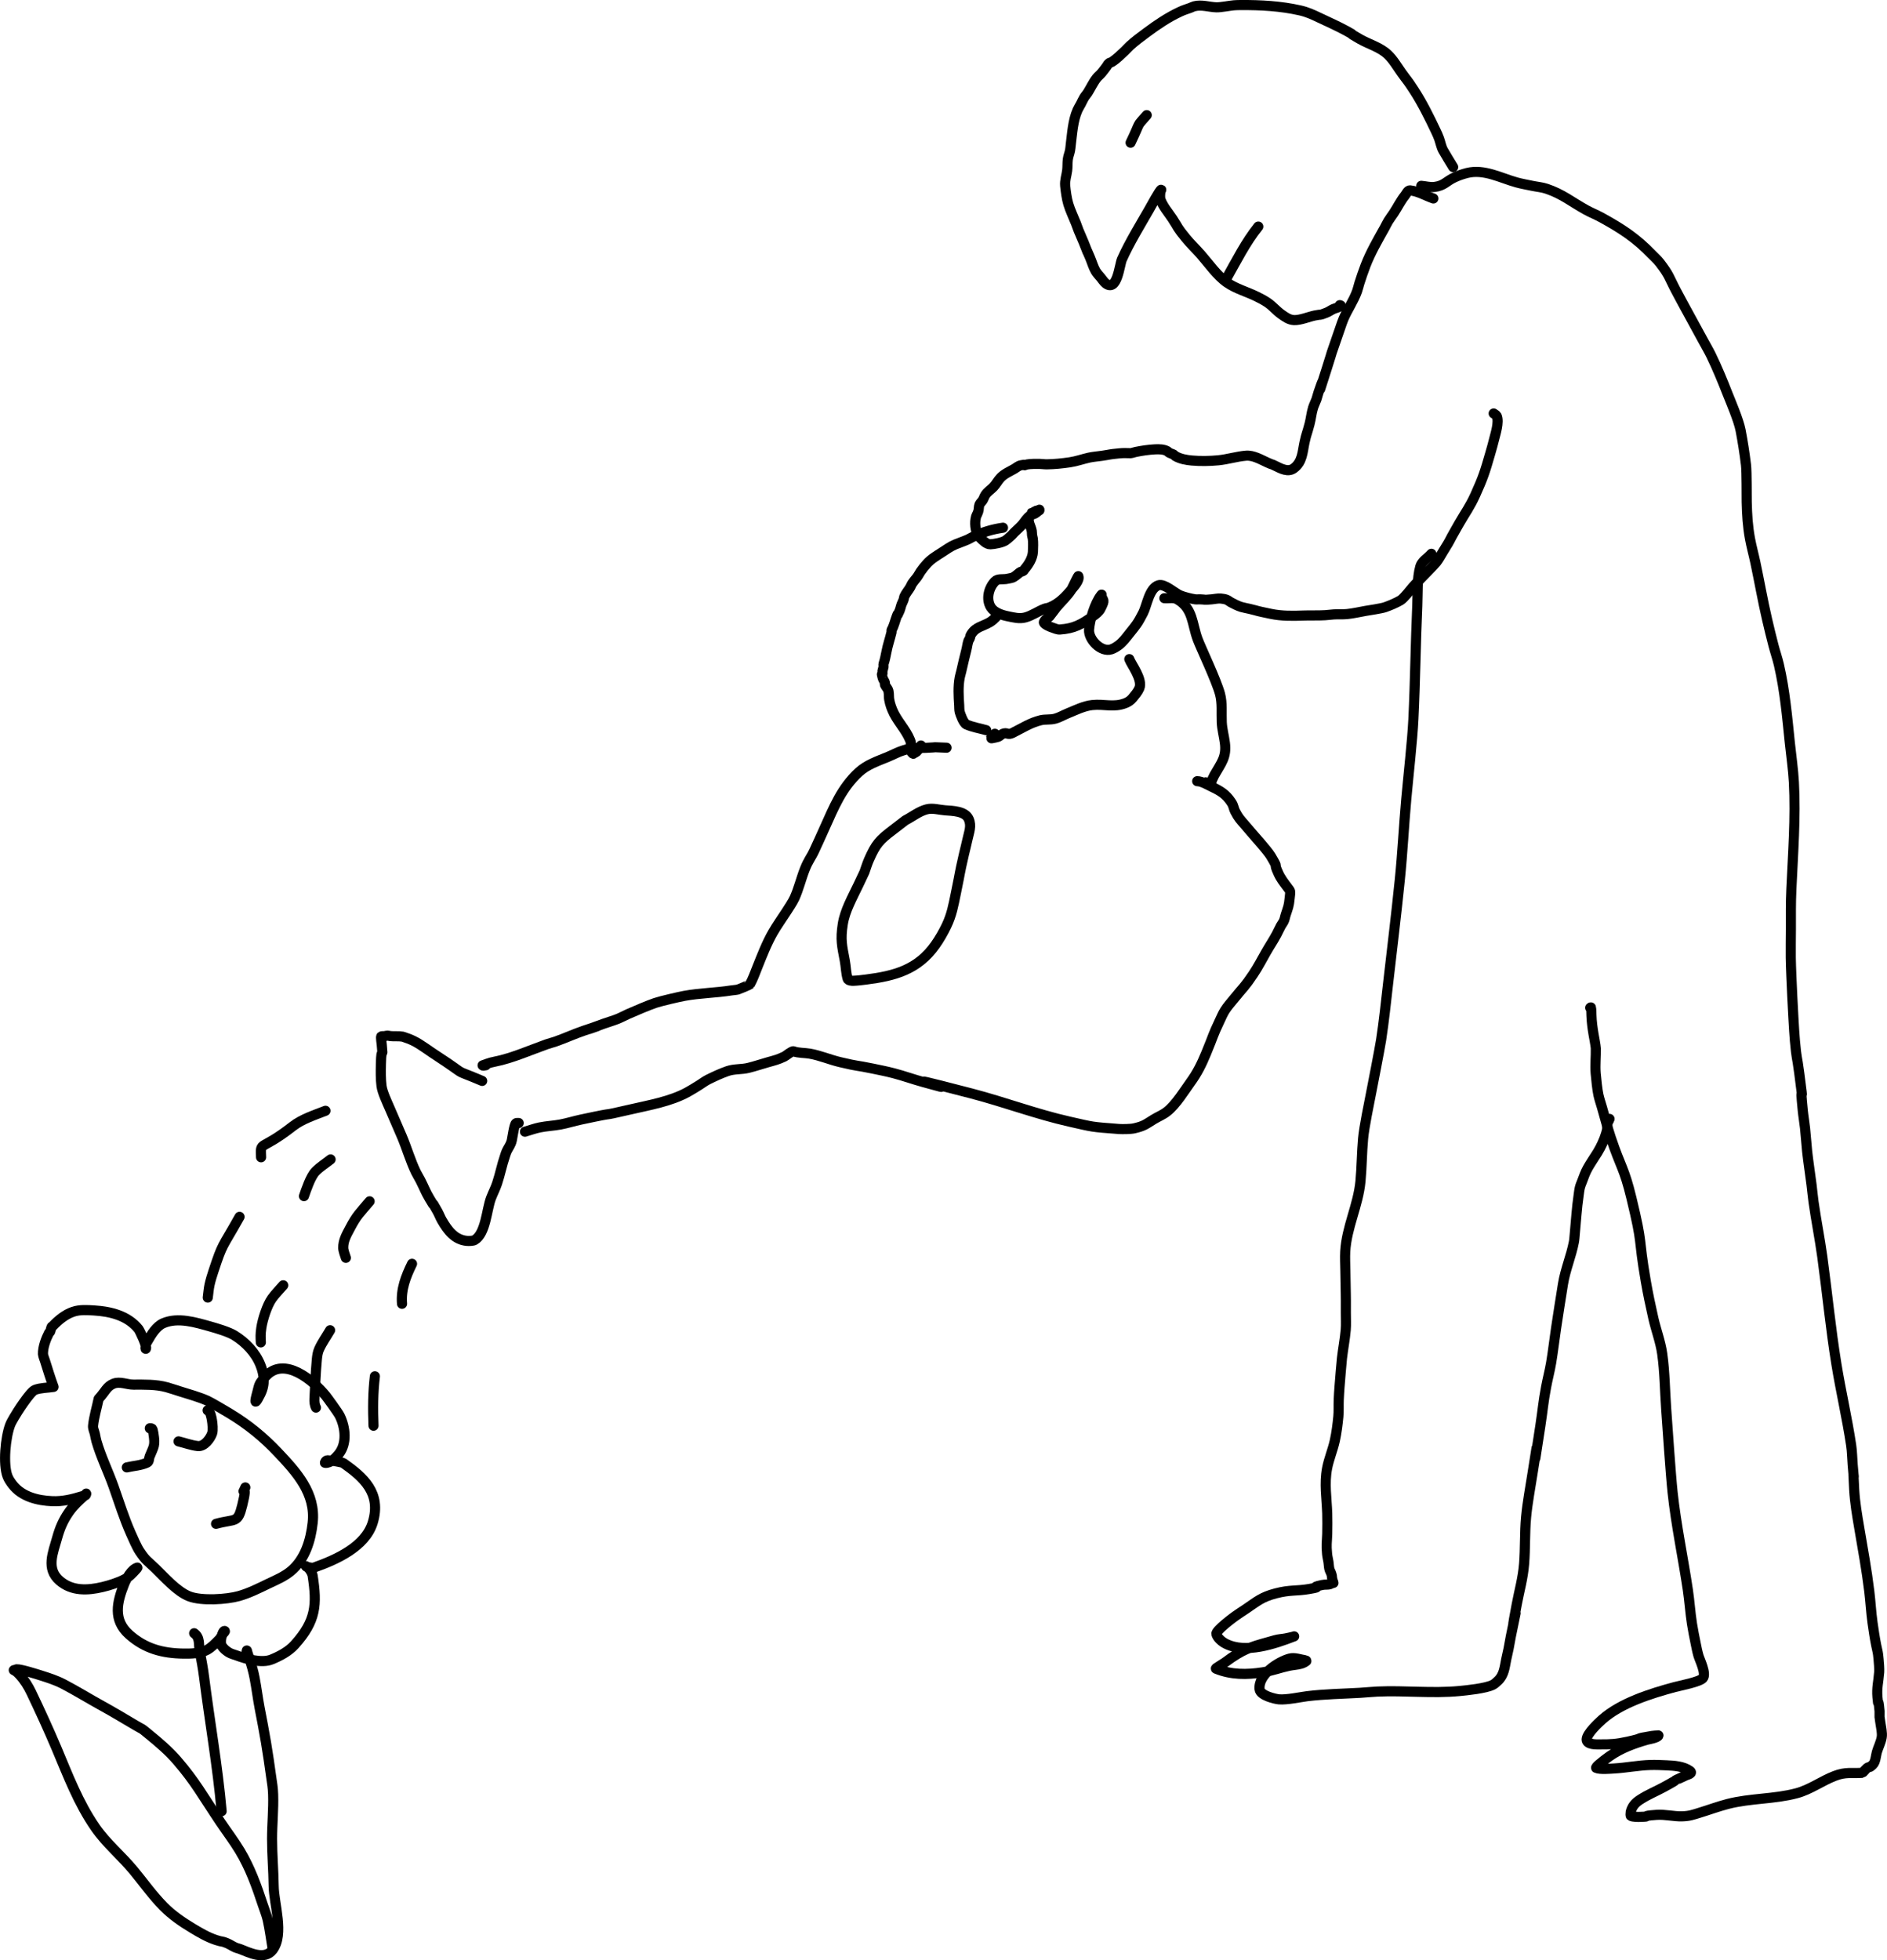 <?xml version="1.0" encoding="UTF-8" standalone="no"?>
<!-- Created with Inkscape (http://www.inkscape.org/) -->

<svg
   width="186.599mm"
   height="193.792mm"
   viewBox="0 0 186.599 193.792"
   version="1.1"
   id="svg5"
   inkscape:version="1.2.2 (b0a8486541, 2022-12-01)"
   sodipodi:docname="dessin.svg"
   xmlns:inkscape="http://www.inkscape.org/namespaces/inkscape"
   xmlns:sodipodi="http://sodipodi.sourceforge.net/DTD/sodipodi-0.dtd"
   xmlns="http://www.w3.org/2000/svg"
   xmlns:svg="http://www.w3.org/2000/svg">
  <sodipodi:namedview
     id="namedview7"
     pagecolor="#f3f3f3"
     bordercolor="#eeeeee"
     borderopacity="1"
     inkscape:showpageshadow="0"
     inkscape:pageopacity="0"
     inkscape:pagecheckerboard="0"
     inkscape:deskcolor="#ebebeb"
     inkscape:document-units="mm"
     showgrid="false"
     inkscape:zoom="0.057574311"
     inkscape:cx="3630.0912"
     inkscape:cy="-2179.7916"
     inkscape:window-width="1880"
     inkscape:window-height="971"
     inkscape:window-x="1940"
     inkscape:window-y="52"
     inkscape:window-maximized="0"
     inkscape:current-layer="layer1" />
  <defs
     id="defs2" />
  <g
     inkscape:label="Calque 1"
     inkscape:groupmode="layer"
     id="layer1"
     style="opacity:1"
     transform="translate(333.694,1156.058)">
    <g
       id="arosage02"
       transform="translate(-345.396,2635.383)">
      <path
         style="font-variation-settings:normal;fill:none;fill-opacity:1;stroke:#000000;stroke-width:1;stroke-linecap:round;stroke-linejoin:round;stroke-miterlimit:4;stroke-dasharray:none;stroke-dashoffset:0;stroke-opacity:1;paint-order:markers fill stroke;stop-color:#000000"
         d="m 155.402,-3774.922 c -0.33,-0.549 -0.676,-1.089 -0.989,-1.647 -0.201,-0.359 -0.27,-0.805 -0.408,-1.18 -0.093,-0.254 -0.205,-0.501 -0.322,-0.746 -0.647,-1.362 -1.33,-2.752 -2.152,-4.018 -0.738,-1.137 -0.581,-0.822 -1.249,-1.759 -0.425,-0.596 -0.802,-1.259 -1.336,-1.77 -0.764,-0.732 -1.868,-1.021 -2.77,-1.536 -1.585,-0.904 -0.078,-0.126 -1.336,-0.813 -0.862,-0.47 -1.75,-0.86 -2.634,-1.28 -0.692,-0.329 -1.211,-0.576 -1.967,-0.746 -1.898,-0.427 -3.872,-0.537 -5.813,-0.523 -0.235,0 -0.471,0 -0.705,0.022 -0.428,0.038 -1.315,0.213 -1.732,0.2 -0.738,-0.023 -1.464,-0.295 -2.202,-0.1 -0.133,0.035 -0.254,0.108 -0.383,0.156 -0.5,0.186 -0.556,0.17 -1.027,0.39 -1.179,0.549 -2.252,1.276 -3.29,2.048 -0.565,0.42 -1.136,0.838 -1.657,1.313 -0.173,0.158 -0.324,0.34 -0.495,0.501 -0.409,0.384 -0.819,0.802 -1.299,1.102 -0.259,0.162 -0.093,-0.039 -0.322,0.167 -0.061,0.055 -0.144,0.209 -0.186,0.267 -0.157,0.221 -0.335,0.448 -0.507,0.657 -0.148,0.18 -0.338,0.317 -0.482,0.501 -0.354,0.449 -0.586,0.978 -0.891,1.458 -0.101,0.159 -0.236,0.295 -0.334,0.456 -0.126,0.207 -0.22,0.431 -0.334,0.646 -0.105,0.198 -0.231,0.385 -0.322,0.59 -0.472,1.067 -0.533,2.339 -0.68,3.484 -0.021,0.167 -0.03,0.336 -0.062,0.501 -0.069,0.363 -0.176,0.548 -0.223,0.913 -0.045,0.358 -0.017,0.722 -0.062,1.08 -0.063,0.504 -0.248,0.997 -0.198,1.514 0.05,0.514 0.15,1.275 0.309,1.803 0.197,0.656 0.503,1.269 0.754,1.903 0.092,0.232 0.173,0.468 0.26,0.701 0.169,0.397 0.342,0.792 0.507,1.191 0.797,1.998 -0.054,-0.105 0.631,1.514 0.185,0.436 0.309,0.902 0.544,1.313 0.13,0.227 0.352,0.452 0.519,0.657 0.127,0.156 0.317,0.435 0.47,0.557 1.16,0.921 1.371,-1.817 1.62,-2.371 0.766,-1.702 1.746,-3.283 2.672,-4.898 0.066,-0.115 1.126,-2.059 1.212,-1.981 0.015,0.014 -0.019,0.036 -0.025,0.056 -0.022,0.07 -0.052,0.139 -0.062,0.211 -0.026,0.191 -0.051,0.534 0.025,0.735 0.257,0.686 0.78,1.266 1.175,1.87 0.665,1.017 0.402,0.785 1.323,1.915 0.464,0.569 1,1.074 1.484,1.625 0.762,0.868 1.608,2.092 2.573,2.761 0.922,0.638 1.967,0.903 2.956,1.391 0.373,0.184 0.745,0.377 1.088,0.612 0.482,0.331 0.859,0.797 1.336,1.135 0.387,0.275 0.77,0.558 1.262,0.579 0.612,0.026 1.462,-0.333 2.053,-0.456 0.757,-0.158 0.348,0.036 1.15,-0.278 0.242,-0.095 0.457,-0.261 0.693,-0.367 0.03,-0.014 0.774,-0.245 0.73,-0.334 -0.016,-0.032 -0.066,-0.03 -0.099,-0.044"
         id="path4214" />
      <path
         style="font-variation-settings:normal;fill:none;fill-opacity:1;stroke:#000000;stroke-width:1;stroke-linecap:round;stroke-linejoin:round;stroke-miterlimit:4;stroke-dasharray:none;stroke-dashoffset:0;stroke-opacity:1;paint-order:markers fill stroke;stop-color:#000000"
         d="m 153.444,-3771.819 c -0.767,-0.267 -1.493,-0.715 -2.301,-0.801 -0.236,-0.025 -0.358,0.316 -0.507,0.501 -0.433,0.536 -0.746,1.184 -1.126,1.759 -0.169,0.255 -0.359,0.496 -0.519,0.757 -0.137,0.223 -0.244,0.462 -0.371,0.69 -0.683,1.221 -1.389,2.43 -1.892,3.74 -0.207,0.539 -0.436,1.205 -0.606,1.748 -0.08,0.254 -0.132,0.517 -0.223,0.768 -0.342,0.95 -0.921,1.775 -1.323,2.694 -0.13,0.297 -0.228,0.607 -0.334,0.913 -1.279,3.68 -0.528,1.506 -1.336,4.03 -1.539,4.809 0.253,-0.753 -0.829,2.393 -0.075,0.22 -0.12,0.449 -0.198,0.668 -0.1,0.282 -0.246,0.548 -0.334,0.835 -0.161,0.522 -0.207,1.074 -0.346,1.603 -0.28,1.063 -0.298,0.901 -0.495,1.803 -0.204,0.938 -0.198,1.95 -1.076,2.583 -0.556,0.4 -1.245,0.028 -1.756,-0.223 -0.642,-0.315 -0.151,-0.046 -0.841,-0.356 -0.635,-0.286 -1.384,-0.741 -2.115,-0.679 -0.917,0.077 -1.817,0.366 -2.733,0.456 -0.848,0.083 -1.781,0.098 -2.634,0.022 -0.531,-0.047 -1.16,-0.158 -1.633,-0.445 -0.057,-0.035 -0.091,-0.1 -0.148,-0.134 -0.124,-0.072 -0.269,-0.1 -0.396,-0.167 -0.038,-0.02 -0.074,-0.045 -0.111,-0.067 -0.037,-0.033 -0.068,-0.075 -0.111,-0.1 -0.361,-0.209 -0.846,-0.21 -1.249,-0.189 -0.626,0.032 -1.277,0.131 -1.892,0.256 -0.17,0.035 -0.334,0.105 -0.507,0.122 -0.522,-0.01 -0.667,-0.028 -1.175,0.022 -1.065,0.106 -0.675,0.092 -1.645,0.234 -0.317,0.046 -0.927,0.104 -1.262,0.178 -0.651,0.144 -1.267,0.37 -1.929,0.468 -0.755,0.111 -1.513,0.187 -2.276,0.2 -0.278,0 -0.434,-0.038 -0.73,-0.044 -0.294,-0.01 -0.913,0 -1.224,0.056 -0.082,0.013 -0.154,0.061 -0.235,0.078 -0.831,0.176 0.528,-0.171 -0.396,0.011 -0.224,0.044 -0.417,0.223 -0.606,0.334 -0.465,0.273 -0.975,0.476 -1.36,0.868 -0.276,0.281 -0.446,0.639 -0.717,0.924 -0.261,0.274 -0.595,0.474 -0.804,0.79 -0.112,0.17 -0.163,0.374 -0.272,0.545 -0.067,0.106 -0.26,0.293 -0.309,0.412 -0.086,0.207 -0.052,0.476 -0.124,0.69 -0.143,0.429 -0.192,0.29 -0.272,0.779 -0.087,0.531 0.018,1.375 0.408,1.77 0.249,0.252 0.666,0.703 1.064,0.69 0.38,-0.012 1.172,-0.167 1.484,-0.367 0.143,-0.092 0.267,-0.211 0.396,-0.323 0.405,-0.351 0.195,-0.186 0.495,-0.49 0.28,-0.284 0.577,-0.513 0.829,-0.824 0.266,-0.328 0.386,-0.591 0.754,-0.846 0.135,-0.093 0.296,-0.11 0.445,-0.189 0.132,-0.07 0.235,-0.184 0.359,-0.267 0.028,-0.019 0.061,-0.033 0.087,-0.056 0.014,-0.013 0.004,-0.068 -0.012,-0.056 -0.011,0.01 0.015,0.044 0,0.044 -0.057,0 -0.196,0.021 -0.247,0.067 -0.004,0 -0.062,0.033 -0.037,0.033 0.092,0 0.011,-0.033 0,-0.033 -0.02,0 0.061,0.021 0.037,0 -0.028,-0.025 -0.02,0.011 -0.037,0.011 -0.012,0 -0.013,-0.045 -0.013,-0.033 0,0.02 0.037,0.02 0.037,0.033 0,0 -0.438,0.138 -0.458,0.156 -0.017,0.016 -0.053,0.156 -0.148,0.278 -0.207,0.266 -0.217,0.522 -0.111,0.835 0.081,0.24 0.19,0.474 0.235,0.724 0.023,0.128 0.007,0.261 0.025,0.39 0.016,0.117 0.056,0.229 0.074,0.345 0.051,0.322 0.03,0.978 0.013,1.302 -0.035,0.646 -0.423,1.259 -0.829,1.736 -0.08,0.094 -0.017,0.081 -0.136,0.167 -0.098,0.071 -0.252,0.065 -0.359,0.156 -0.185,0.157 -0.541,0.486 -0.792,0.534 -0.183,0.035 -0.387,0.087 -0.569,0.111 -0.319,0.043 -0.794,-0.046 -1.051,0.211 -0.64,0.64 -0.926,1.782 -0.421,2.583 0.319,0.506 1.077,0.766 1.645,0.879 0.604,0.12 1.161,0.282 1.756,0.122 0.672,-0.181 1.251,-0.608 1.892,-0.857 0.151,-0.059 0.319,-0.065 0.47,-0.122 0.949,-0.358 1.632,-1.086 2.263,-1.848 0.2,-0.241 0.787,-0.88 0.618,-1.258 -0.006,-0.015 -0.186,0.33 -0.21,0.379 -0.055,0.108 -0.455,0.942 -0.495,1.002 -0.41,0.623 -0.956,1.118 -1.435,1.681 -0.104,0.123 -0.601,0.809 -0.705,0.924 -0.075,0.083 -0.624,0.44 -0.557,0.612 0.08,0.202 0.642,0.427 0.804,0.479 0.256,0.081 0.512,0.218 0.779,0.2 1.395,-0.095 2.14,-0.506 3.265,-1.313 0.281,-0.202 0.583,-0.417 0.742,-0.724 0.53,-1.024 0.22,-0.745 0.124,-1.28 -0.024,-0.131 0.036,-0.196 -0.074,-0.056 -0.589,0.751 -1.114,2.429 -1.175,3.395 -0.062,0.976 1.188,2.269 2.202,1.937 0.255,-0.084 0.487,-0.232 0.705,-0.39 0.428,-0.31 0.765,-0.774 1.088,-1.18 0.68,-0.853 0.797,-0.953 1.348,-2.026 0.388,-0.755 0.591,-2.428 1.521,-2.738 0.575,-0.192 1.589,0.748 2.103,0.98 0.397,0.178 1.134,0.356 1.534,0.412 0.159,0.022 0.322,-0.01 0.482,0 0.747,0.027 0.164,0.081 1.15,0 0.273,-0.022 0.607,-0.108 0.891,-0.078 0.192,0.02 0.388,0.044 0.569,0.111 0.162,0.061 0.294,0.183 0.445,0.267 0.276,0.152 0.714,0.368 1.014,0.456 0.272,0.08 0.553,0.123 0.829,0.189 1.16,0.277 0.284,0.114 2.09,0.49 1.089,0.227 2.163,0.208 3.265,0.167 0.699,-0.026 1.404,0.01 2.103,-0.033 0.285,-0.017 0.568,-0.059 0.853,-0.078 0.436,-0.029 0.876,0.01 1.311,-0.033 0.567,-0.053 1.275,-0.214 1.83,-0.312 0.341,-0.06 1.589,-0.241 1.942,-0.367 0.523,-0.188 1.04,-0.402 1.521,-0.679 0.334,-0.192 1.035,-1.114 1.212,-1.313 0.216,-0.244 0.443,-0.477 0.668,-0.712 0.337,-0.352 1.436,-1.452 1.67,-1.748 0.234,-0.296 0.407,-0.636 0.606,-0.957 1.177,-1.901 0.174,-0.313 1.62,-2.827 0.648,-1.127 1.078,-1.668 1.62,-2.861 0.785,-1.724 0.977,-2.36 1.472,-4.074 0.148,-0.513 0.296,-1.028 0.421,-1.547 0.1,-0.416 0.479,-1.569 0.235,-2.171 -0.051,-0.126 -0.206,-0.178 -0.309,-0.267"
         id="path4112" />
      <path
         style="font-variation-settings:normal;fill:none;fill-opacity:1;stroke:#000000;stroke-width:1;stroke-linecap:round;stroke-linejoin:round;stroke-miterlimit:4;stroke-dasharray:none;stroke-dashoffset:0;stroke-opacity:1;paint-order:markers fill stroke;stop-color:#000000"
         d="m 110.884,-3739.271 c -1.064,0.153 -1.979,0.43 -2.931,0.879 -0.181,0.085 -0.35,0.195 -0.532,0.278 -0.401,0.183 -0.829,0.32 -1.237,0.49 -0.487,0.202 -0.921,0.515 -1.361,0.801 -0.543,0.354 -1.018,0.618 -1.459,1.102 -0.224,0.246 -0.442,0.516 -0.631,0.79 -0.127,0.184 -0.22,0.39 -0.359,0.568 -0.162,0.208 -0.354,0.424 -0.495,0.646 -0.065,0.101 -0.101,0.219 -0.161,0.323 -0.171,0.296 -0.408,0.559 -0.557,0.868 -0.113,0.234 -0.018,0.132 -0.124,0.423 -0.049,0.134 -0.12,0.258 -0.173,0.39 -0.085,0.213 -0.12,0.445 -0.21,0.657 -0.398,0.934 -0.034,-0.089 -0.272,0.534 -0.174,0.455 -0.273,0.937 -0.507,1.358 -0.034,0.062 0.004,0.143 -0.012,0.211 -0.159,0.673 -0.382,1.296 -0.507,1.97 -0.059,0.318 -0.174,0.87 -0.284,1.169 -0.028,0.076 0.013,0.216 0,0.3 -0.019,0.122 -0.088,0.296 -0.111,0.434 -0.005,0.029 0.02,0.236 0,0.245 -0.025,0.011 -0.067,0.036 -0.05,0.1 0.037,0.132 0.064,0.3 0.124,0.434 0.054,0.121 0.144,0.227 0.173,0.356 0.051,0.23 -0.08,0.068 0.062,0.312 0.091,0.157 0.24,0.301 0.284,0.49 0.038,0.16 0.05,0.365 0.05,0.512 0,0.456 0.167,0.96 0.334,1.369 0.439,1.078 1.323,1.909 1.756,2.983 0.158,0.391 0.034,0.405 0.099,0.79 0.023,0.136 0.07,0.266 0.099,0.401 0.004,0.018 0.011,0.041 0,0.055 -0.007,0.01 -0.033,-0.015 -0.025,-0.022 0.035,-0.032 0.076,0.123 0.136,0.134 0.026,0 -0.025,-0.033 0.037,-0.055 0.302,-0.109 0.262,-0.096 0.557,-0.468 0.072,-0.091 0.115,-0.2 0.173,-0.3"
         id="path4114" />
      <path
         style="font-variation-settings:normal;fill:none;fill-opacity:1;stroke:#000000;stroke-width:1;stroke-linecap:round;stroke-linejoin:round;stroke-miterlimit:4;stroke-dasharray:none;stroke-dashoffset:0;stroke-opacity:1;paint-order:markers fill stroke;stop-color:#000000"
         d="m 109.227,-3719.257 c -0.656,-0.189 -1.343,-0.29 -1.967,-0.568 -0.294,-0.131 -0.612,-1.059 -0.656,-1.236 -0.051,-0.21 -0.035,-0.43 -0.05,-0.646 -0.062,-0.912 -0.117,-1.844 0.05,-2.749 0.037,-0.199 0.102,-0.393 0.148,-0.59 0.167,-0.713 0.32,-1.419 0.507,-2.126 0.081,-0.305 0.105,-0.626 0.21,-0.924 0.028,-0.08 0.091,-0.144 0.124,-0.223 0.128,-0.308 -0.02,-0.151 0.173,-0.456 0.437,-0.692 1.142,-0.757 1.806,-1.147 0.24,-0.141 0.411,-0.306 0.606,-0.501"
         id="path4116" />
      <path
         style="font-variation-settings:normal;fill:none;fill-opacity:1;stroke:#000000;stroke-width:1;stroke-linecap:round;stroke-linejoin:round;stroke-miterlimit:4;stroke-dasharray:none;stroke-dashoffset:0;stroke-opacity:1;paint-order:markers fill stroke;stop-color:#000000"
         d="m 123.376,-3726.281 c 0.193,0.542 1.367,2.021 0.989,2.894 -0.154,0.357 -0.423,0.655 -0.668,0.957 -0.188,0.232 -0.428,0.392 -0.705,0.501 -1.155,0.454 -2.084,0.066 -3.278,0.189 -0.832,0.086 -1.671,0.512 -2.437,0.824 -0.415,0.169 -0.805,0.405 -1.237,0.523 -0.482,0.132 -0.954,0.04 -1.435,0.156 -1.004,0.242 -1.871,0.806 -2.783,1.258 -0.425,0.211 -0.515,-0.019 -0.792,0.034 -0.33,0.062 -0.422,0.278 -0.656,0.356 -0.086,0.029 -0.388,0.094 -0.482,0.111 -0.109,0.021 -0.215,0.034 -0.21,0.022 0.074,-0.189 0.258,-0.316 0.396,-0.445"
         id="path4118" />
      <path
         style="font-variation-settings:normal;fill:none;fill-opacity:1;stroke:#000000;stroke-width:1;stroke-linecap:round;stroke-linejoin:round;stroke-miterlimit:4;stroke-dasharray:none;stroke-dashoffset:0;stroke-opacity:1;paint-order:markers fill stroke;stop-color:#000000"
         d="m 126.84,-3732.303 c 0.425,0.037 0.903,-0.099 1.274,0.111 1.586,0.902 1.448,2.434 2.028,3.974 0.321,0.853 1.835,4.019 2.202,5.377 0.246,0.911 0.13,1.878 0.173,2.805 0.032,0.693 0.22,1.349 0.309,2.026 0.189,1.437 -0.375,2.016 -1.039,3.195 -0.03,0.054 -0.285,0.582 -0.309,0.668 -0.021,0.075 0.058,0.199 -0.012,0.234 -0.162,0.08 -0.497,-0.172 -0.532,-0.189"
         id="path4160" />
      <path
         style="font-variation-settings:normal;fill:none;fill-opacity:1;stroke:#000000;stroke-width:1;stroke-linecap:round;stroke-linejoin:round;stroke-miterlimit:4;stroke-dasharray:none;stroke-dashoffset:0;stroke-opacity:1;paint-order:markers fill stroke;stop-color:#000000"
         d="m 105.306,-3717.521 c -1.93,-0.074 -0.417,-0.055 -2.041,0.011 -1.144,0.047 -1.199,-0.066 -2.189,0.234 -0.609,0.184 -1.033,0.438 -1.62,0.679 -0.982,0.403 -2.032,0.754 -2.832,1.492 -1.699,1.565 -2.45,3.456 -3.377,5.51 -0.344,0.762 -0.682,1.526 -1.039,2.282 -0.337,0.713 -0.572,0.908 -0.928,1.814 -0.369,0.939 -0.597,1.932 -1.014,2.85 -0.16,0.352 -0.628,1.064 -0.804,1.336 -0.443,0.687 -0.93,1.361 -1.336,2.07 -0.621,1.084 -1.07,2.263 -1.534,3.417 -0.225,0.56 -0.439,1.17 -0.73,1.692 -0.025,0.046 -1.077,0.486 -1.175,0.512 -0.205,0.054 -0.421,0.056 -0.631,0.089 -1.55,0.248 -3.14,0.261 -4.688,0.545 -0.499,0.092 -2.29,0.501 -2.882,0.701 -0.609,0.206 -2.005,0.792 -2.672,1.091 -0.353,0.158 -0.692,0.347 -1.051,0.49 -0.446,0.177 -0.909,0.306 -1.361,0.468 -3.979,1.425 1.857,-0.609 -1.966,0.69 -0.954,0.324 -1.869,0.749 -2.82,1.08 -0.285,0.099 -0.581,0.165 -0.866,0.267 -0.816,0.292 -1.622,0.616 -2.437,0.913 -0.909,0.332 -1.779,0.626 -2.733,0.813 -0.228,0.044 -0.474,0.105 -0.693,0.189 -0.151,0.058 -0.279,0.106 -0.433,0.156 -0.014,0 -0.05,0.016 -0.037,0.022 0.098,0.044 0.214,-0.018 0.322,-0.022"
         id="path4164" />
      <path
         style="font-variation-settings:normal;fill:none;fill-opacity:1;stroke:#000000;stroke-width:1;stroke-linecap:round;stroke-linejoin:round;stroke-miterlimit:4;stroke-dasharray:none;stroke-dashoffset:0;stroke-opacity:1;paint-order:markers fill stroke;stop-color:#000000"
         d="m 63.613,-3679.563 c 0.491,-0.141 0.972,-0.322 1.472,-0.423 0.673,-0.137 1.366,-0.161 2.041,-0.289 0.675,-0.128 1.332,-0.335 2.004,-0.479 4.381,-0.937 1.175,-0.148 4.984,-1.024 1.808,-0.416 3.882,-0.774 5.553,-1.681 0.406,-0.22 0.794,-0.471 1.187,-0.712 0.291,-0.178 0.56,-0.394 0.866,-0.545 0.624,-0.31 1.259,-0.606 1.917,-0.835 0.686,-0.239 1.398,-0.149 2.09,-0.323 0.633,-0.159 1.252,-0.366 1.88,-0.545 0.733,-0.209 0.967,-0.247 1.657,-0.568 0.154,-0.072 0.749,-0.579 0.903,-0.523 0.515,0.185 1.08,0.139 1.62,0.234 1.017,0.179 1.978,0.598 2.981,0.835 2.032,0.479 1.36,0.253 3.265,0.646 0.687,0.142 1.375,0.279 2.053,0.456 0.991,0.259 1.956,0.609 2.944,0.879 5.881,1.61 -5.967,-1.664 4.712,1.113 3.274,0.851 6.432,2.051 9.734,2.794 2.415,0.543 2.04,0.508 4.873,0.724 0.299,0.023 1.158,0.018 1.521,-0.067 0.982,-0.23 1.122,-0.395 1.929,-0.89 0.464,-0.285 0.867,-0.422 1.311,-0.768 0.883,-0.689 1.777,-2.149 2.288,-2.85 0.703,-0.964 1.124,-1.82 1.583,-2.928 0.787,-1.9 0.579,-1.602 1.348,-3.228 0.16,-0.338 0.305,-0.687 0.507,-1.002 0.233,-0.363 0.52,-0.689 0.792,-1.024 1.114,-1.374 1.124,-1.238 2.004,-2.549 0.47,-0.701 0.856,-1.452 1.274,-2.182 0.441,-0.77 0.661,-1.052 1.051,-1.781 0.143,-0.267 0.263,-0.546 0.408,-0.812 0.074,-0.135 0.174,-0.255 0.247,-0.39 0.14,-0.256 0.139,-0.43 0.235,-0.724 0.225,-0.685 0.313,-0.854 0.383,-1.592 0.011,-0.114 0.077,-0.596 0.05,-0.701 -0.03,-0.114 -0.118,-0.204 -0.186,-0.301 -0.18,-0.256 -0.383,-0.496 -0.557,-0.757 -0.145,-0.218 -0.286,-0.441 -0.396,-0.679 -0.64,-1.381 0.144,-0.218 -0.779,-1.77 -0.176,-0.295 -0.753,-0.977 -0.965,-1.224 -0.857,-0.983 -0.767,-0.875 -1.558,-1.803 -0.466,-0.547 -0.649,-0.703 -0.977,-1.336 -0.222,-0.428 -0.131,-0.534 -0.396,-0.935 -0.541,-0.82 -1.085,-1.136 -1.954,-1.547 -0.346,-0.164 -0.974,-0.545 -1.422,-0.545"
         id="path4166" />
      <path
         style="font-variation-settings:normal;fill:none;fill-opacity:1;stroke:#000000;stroke-width:1;stroke-linecap:round;stroke-linejoin:round;stroke-miterlimit:4;stroke-dasharray:none;stroke-dashoffset:0;stroke-opacity:1;paint-order:markers fill stroke;stop-color:#000000"
         d="m 101.225,-3710.341 c -0.425,0.327 -0.847,0.656 -1.274,0.98 -1.277,0.969 -1.634,1.351 -2.325,2.916 -0.175,0.397 -0.297,0.816 -0.445,1.224 -0.202,0.427 -0.405,0.853 -0.606,1.28 -0.578,1.226 -1.32,2.5 -1.534,3.863 -0.242,1.542 -0.074,2.146 0.198,3.595 0.112,0.598 0.113,1.219 0.284,1.803 0.058,0.196 0.463,0.204 0.557,0.2 0.422,-0.017 0.842,-0.069 1.262,-0.122 2.847,-0.363 5.128,-0.971 6.864,-3.44 0.415,-0.59 0.775,-1.22 1.088,-1.87 0.524,-1.087 0.686,-2.037 0.928,-3.206 0.553,-2.674 0.265,-1.515 0.792,-3.829 0.115,-0.506 0.251,-1.007 0.359,-1.514 0.156,-0.731 0.425,-1.314 0.124,-2.004 -0.354,-0.809 -1.611,-0.81 -2.35,-0.868 -0.597,-0.047 -1.213,-0.247 -1.793,-0.1 -0.773,0.195 -1.418,0.727 -2.127,1.091 z"
         id="path4168" />
      <path
         style="font-variation-settings:normal;fill:none;fill-opacity:1;stroke:#000000;stroke-width:1;stroke-linecap:round;stroke-linejoin:round;stroke-miterlimit:4;stroke-dasharray:none;stroke-dashoffset:0;stroke-opacity:1;paint-order:markers fill stroke;stop-color:#000000"
         d="m 59.383,-3684.583 c -2.916,-1.232 -1.449,-0.431 -3.537,-1.848 -0.467,-0.317 -0.943,-0.62 -1.41,-0.935 -0.92,-0.621 -1.595,-1.168 -2.622,-1.492 -0.1,-0.031 -0.194,-0.081 -0.297,-0.1 -0.39,-0.072 -0.829,-0.011 -1.224,-0.056 -0.083,-0.01 -0.164,-0.044 -0.247,-0.044 -0.121,0 -0.238,0.043 -0.359,0.056 -0.038,0 -0.247,-0.01 -0.284,0.022 -0.06,0.048 0.039,0.718 0.05,0.835 0.156,1.749 -0.036,-0.273 -0.087,1.937 -0.016,0.709 -0.025,1.422 0.062,2.126 0.075,0.612 0.568,1.645 0.804,2.193 0.404,0.935 0.814,1.867 1.212,2.805 0.492,1.158 0.836,2.383 1.385,3.518 0.135,0.278 0.306,0.537 0.445,0.812 0.417,0.821 0.475,1.07 0.891,1.781 0.818,1.399 -0.07,-0.255 0.804,1.302 0.156,0.278 0.261,0.582 0.421,0.857 0.571,0.989 1.277,1.958 2.511,2.048 0.145,0.011 0.583,0.01 0.742,-0.089 1.097,-0.658 1.179,-2.999 1.608,-4.13 0.188,-0.495 0.439,-0.967 0.606,-1.469 0.297,-0.89 0.472,-1.817 0.779,-2.705 0.053,-0.152 0.093,-0.31 0.161,-0.456 0.189,-0.406 0.419,-0.636 0.519,-1.113 0.067,-0.317 0.231,-1.51 0.396,-1.659 0.071,-0.064 0.19,-0.022 0.284,-0.033"
         id="path4170" />
      <path
         style="font-variation-settings:normal;fill:none;fill-opacity:1;stroke:#000000;stroke-width:1;stroke-linecap:round;stroke-linejoin:round;stroke-miterlimit:4;stroke-dasharray:none;stroke-dashoffset:0;stroke-opacity:1;paint-order:markers fill stroke;stop-color:#000000"
         d="m 43.887,-3681.63 c -1.063,0.421 -2.313,0.811 -3.24,1.536 -3.233,2.528 -3.194,1.372 -3.129,3.061"
         id="path4172" />
      <path
         style="font-variation-settings:normal;fill:none;fill-opacity:1;stroke:#000000;stroke-width:1;stroke-linecap:round;stroke-linejoin:round;stroke-miterlimit:4;stroke-dasharray:none;stroke-dashoffset:0;stroke-opacity:1;paint-order:markers fill stroke;stop-color:#000000"
         d="m 44.394,-3676.821 c -0.495,0.393 -1.039,0.731 -1.484,1.18 -0.496,0.5 -0.941,1.851 -1.15,2.449"
         id="path4174" />
      <path
         style="font-variation-settings:normal;fill:none;fill-opacity:1;stroke:#000000;stroke-width:1;stroke-linecap:round;stroke-linejoin:round;stroke-miterlimit:4;stroke-dasharray:none;stroke-dashoffset:0;stroke-opacity:1;paint-order:markers fill stroke;stop-color:#000000"
         d="m 48.253,-3672.68 c -0.998,1.191 -1.254,1.355 -1.942,2.66 -0.347,0.659 -0.684,1.223 -0.668,1.959 0.006,0.257 0.183,0.736 0.26,0.969"
         id="path4176" />
      <path
         style="font-variation-settings:normal;fill:none;fill-opacity:1;stroke:#000000;stroke-width:1;stroke-linecap:round;stroke-linejoin:round;stroke-miterlimit:4;stroke-dasharray:none;stroke-dashoffset:0;stroke-opacity:1;paint-order:markers fill stroke;stop-color:#000000"
         d="m 52.446,-3666.502 c -0.619,1.264 -1.111,2.526 -0.989,3.952"
         id="path4178" />
      <path
         style="font-variation-settings:normal;fill:none;fill-opacity:1;stroke:#000000;stroke-width:1;stroke-linecap:round;stroke-linejoin:round;stroke-miterlimit:4;stroke-dasharray:none;stroke-dashoffset:0;stroke-opacity:1;paint-order:markers fill stroke;stop-color:#000000"
         d="m 35.39,-3671.144 c -1.788,3.196 -1.632,2.502 -2.573,5.343 -0.15,0.454 -0.295,0.912 -0.396,1.38 -0.089,0.414 -0.115,0.839 -0.173,1.258"
         id="path4180" />
      <path
         style="font-variation-settings:normal;fill:none;fill-opacity:1;stroke:#000000;stroke-width:1;stroke-linecap:round;stroke-linejoin:round;stroke-miterlimit:4;stroke-dasharray:none;stroke-dashoffset:0;stroke-opacity:1;paint-order:markers fill stroke;stop-color:#000000"
         d="m 39.707,-3664.376 c -0.371,0.434 -0.781,0.838 -1.113,1.302 -0.487,0.679 -0.929,2.086 -1.051,2.905 -0.096,0.645 -0.074,0.921 -0.049,1.436"
         id="path4182" />
      <path
         style="font-variation-settings:normal;fill:none;fill-opacity:1;stroke:#000000;stroke-width:1;stroke-linecap:round;stroke-linejoin:round;stroke-miterlimit:4;stroke-dasharray:none;stroke-dashoffset:0;stroke-opacity:1;paint-order:markers fill stroke;stop-color:#000000"
         d="m 44.345,-3659.935 c -0.363,0.623 -0.791,1.213 -1.088,1.87 -0.144,0.318 -0.19,0.676 -0.223,1.024 -0.12,1.288 -0.165,2.582 -0.235,3.874 -0.015,0.286 0.011,0.632 0.148,0.879"
         id="path4184" />
      <path
         style="font-variation-settings:normal;fill:none;fill-opacity:1;stroke:#000000;stroke-width:1;stroke-linecap:round;stroke-linejoin:round;stroke-miterlimit:4;stroke-dasharray:none;stroke-dashoffset:0;stroke-opacity:1;paint-order:markers fill stroke;stop-color:#000000"
         d="m 48.773,-3655.382 c -0.196,1.631 -0.202,3.25 -0.136,4.887"
         id="path4186" />
      <path
         style="font-variation-settings:normal;fill:none;fill-opacity:1;stroke:#000000;stroke-width:1;stroke-linecap:round;stroke-linejoin:round;stroke-miterlimit:4;stroke-dasharray:none;stroke-dashoffset:0;stroke-opacity:1;paint-order:markers fill stroke;stop-color:#000000"
         d="m 152.247,-3773.07 c 0.433,0.037 0.867,0.164 1.299,0.111 0.967,-0.117 1.168,-0.569 1.991,-0.946 0.397,-0.182 0.813,-0.328 1.237,-0.434 1.69,-0.422 3.332,0.502 4.91,0.935 0.505,0.139 1.022,0.226 1.534,0.334 0.473,0.1 0.964,0.135 1.422,0.289 1.558,0.524 2.407,1.259 3.884,2.082 0.49,0.273 1.017,0.476 1.509,0.746 2.021,1.107 3.457,2.041 5.034,3.684 0.252,0.263 0.532,0.502 0.754,0.79 0.996,1.291 0.883,1.386 1.62,2.783 0.874,1.657 1.796,3.292 2.684,4.942 0.254,0.472 0.532,0.932 0.767,1.414 0.61,1.25 1.148,2.566 1.657,3.862 0.259,0.659 1.085,2.576 1.274,3.573 0.214,1.129 0.395,2.265 0.532,3.406 0.089,0.746 0.06,3.111 0.074,3.684 0.032,1.263 0.092,2.372 0.322,3.618 0.146,0.793 0.364,1.571 0.532,2.36 0.399,1.879 0.727,3.772 1.163,5.644 0.2,0.86 0.408,1.717 0.631,2.571 0.165,0.634 0.383,1.254 0.532,1.892 0.594,2.554 0.818,5.16 1.088,7.759 0.129,1.239 0.329,2.607 0.396,3.862 0.187,3.509 -0.089,7.017 -0.247,10.519 -0.07,1.556 -0.045,2.498 -0.05,4.063 -0.004,0.913 -0.022,1.826 -0.012,2.738 0.009,0.837 0.107,2.994 0.148,3.829 0.036,0.72 0.176,3.466 0.26,4.386 0.189,2.085 0.174,1.258 0.433,3.239 0.545,4.166 -0.007,0.139 0.346,3.684 0.058,0.577 0.161,1.149 0.223,1.725 0.083,0.77 0.129,1.545 0.21,2.315 0.099,0.931 0.316,2.354 0.433,3.284 0.071,0.567 0.119,1.137 0.198,1.703 0.253,1.814 0.618,3.606 0.866,5.421 0.484,3.542 0.824,7.1 1.398,10.63 0.435,2.68 1.056,5.329 1.459,8.015 0.095,0.633 0.096,1.277 0.148,1.915 0.245,2.983 -0.043,-1.013 0.148,2.449 0.071,1.286 0.29,2.561 0.507,3.829 0.357,2.084 0.733,4.157 0.989,6.256 0.126,1.034 0.175,2.074 0.322,3.106 0.104,0.734 0.212,1.477 0.359,2.204 0.181,0.897 0.152,0.541 0.235,1.38 0.03,0.305 0.086,0.983 0.062,1.28 -0.086,1.057 -0.25,1.534 -0.173,2.471 0.111,1.347 0.042,-0.354 0.21,1.391 0,0.788 -0.028,0.373 0.074,1.102 0.061,0.433 0.211,1.054 0.136,1.492 -0.089,0.521 -0.337,0.966 -0.482,1.469 -0.091,0.317 -0.122,0.966 -0.408,1.236 -0.423,0.399 -0.234,0.1 -0.581,0.345 -0.036,0.025 -0.422,0.455 -0.445,0.456 -1.057,0.068 -1.636,-0.116 -2.721,0.301 -1.295,0.497 -2.425,1.355 -3.772,1.714 -2.224,0.594 -4.572,0.484 -6.803,1.058 -0.952,0.245 -1.88,0.593 -2.82,0.879 -0.659,0.201 -0.974,0.323 -1.694,0.345 -0.842,0.026 -1.689,-0.206 -2.536,-0.145 -1.8,0.131 -0.331,0.163 -1.608,0.2 -0.193,0.01 -0.734,0.011 -0.94,-0.1 -0.031,-0.017 -0.032,-0.278 -0.012,-0.367 0.12,-0.547 0.441,-0.918 0.915,-1.224 0.867,-0.56 1.449,-0.758 2.35,-1.247 2.161,-1.171 0.097,-0.184 2.214,-1.169 0.135,-0.063 0.73,-0.19 0.371,-0.445 -0.647,-0.459 -1.543,-0.51 -2.3,-0.545 -0.535,-0.025 -1.072,-0.048 -1.608,-0.033 -1.193,0.033 -2.382,0.278 -3.574,0.345 -0.329,0.018 -1.418,0.116 -1.781,-0.056 -0.042,-0.02 0.066,-0.165 0.309,-0.367 0.325,-0.271 0.655,-0.537 1.002,-0.779 1.152,-0.806 2.409,-1.264 3.748,-1.647 0.067,-0.019 1.043,-0.179 1.101,-0.412 0.007,-0.028 -0.058,0 -0.087,0 -0.182,0.013 -0.365,0.015 -0.544,0.044 -2.074,0.345 -0.455,0.136 -2.424,0.568 -1.097,0.24 -1.66,0.278 -2.832,0.267 -0.196,0 -1.24,0.048 -1.212,-0.501 0.03,-0.586 1.201,-1.661 1.509,-1.937 1.863,-1.665 4.82,-2.587 7.198,-3.228 0.514,-0.139 2.457,-0.503 2.783,-0.879 0.373,-0.432 -0.322,-1.83 -0.433,-2.215 -0.118,-0.41 -0.2,-0.829 -0.284,-1.247 -0.129,-0.636 -0.258,-1.273 -0.359,-1.915 -0.174,-1.112 -0.242,-2.238 -0.408,-3.351 -0.48,-3.215 -1.163,-6.404 -1.509,-9.64 -0.187,-1.75 -0.527,-6.768 -0.631,-8.215 -0.132,-1.829 -0.139,-3.672 -0.396,-5.488 -0.169,-1.197 -0.611,-2.339 -0.878,-3.518 -0.273,-1.208 -0.532,-2.42 -0.742,-3.64 -0.802,-4.662 -0.235,-3.327 -1.422,-8.226 -0.738,-3.045 -1.037,-2.978 -2.041,-5.978 -0.331,-0.99 -0.587,-2.003 -0.878,-3.005 -0.117,-0.404 -0.255,-0.803 -0.346,-1.213 -0.111,-0.495 -0.232,-1.65 -0.272,-2.148 -0.066,-0.827 0.03,-1.644 0.013,-2.471 -0.005,-0.223 -0.208,-1.294 -0.223,-1.38 -0.107,-0.632 -0.188,-1.24 -0.21,-1.881 -0.004,-0.087 -0.007,-0.66 -0.05,-0.779 -0.009,-0.026 -0.05,0.022 -0.074,0.033"
         id="path4210" />
      <path
         style="font-variation-settings:normal;fill:none;fill-opacity:1;stroke:#000000;stroke-width:1;stroke-linecap:round;stroke-linejoin:round;stroke-miterlimit:4;stroke-dasharray:none;stroke-dashoffset:0;stroke-opacity:1;paint-order:markers fill stroke;stop-color:#000000"
         d="m 153.249,-3736.693 c -0.367,0.423 -0.954,0.729 -1.101,1.269 -0.34,1.25 -0.239,2.58 -0.297,3.874 -0.168,3.735 -0.202,7.475 -0.383,11.209 -0.102,2.107 -0.503,5.654 -0.705,7.903 -0.239,2.669 -0.37,5.348 -0.643,8.015 -0.347,3.395 -0.76,6.784 -1.15,10.174 -0.216,1.872 -0.407,3.748 -0.693,5.61 -0.134,0.871 -0.893,4.746 -0.99,5.243 -0.205,1.056 -0.687,3.358 -0.791,4.497 -0.13,1.407 -0.128,2.824 -0.26,4.23 -0.223,2.383 -1.377,4.561 -1.509,6.957 -0.034,0.619 0.004,1.239 0.012,1.859 0.041,3.032 0.058,1.955 0.049,4.185 -0.004,0.568 0.036,1.137 -0.012,1.703 -0.08,0.936 -0.262,1.861 -0.371,2.794 -0.033,0.286 -0.214,2.425 -0.247,2.894 -0.029,0.412 -0.058,0.823 -0.074,1.236 -0.021,0.549 0.015,1.101 -0.037,1.647 -0.076,0.791 -0.177,1.583 -0.346,2.36 -0.203,0.93 -0.589,1.815 -0.767,2.749 -0.289,1.52 -0.039,2.942 0.012,4.452 0.015,0.456 0.018,1.52 0,2.037 -0.032,0.926 -0.103,1.017 -0.012,1.992 0.025,0.263 0.096,0.519 0.136,0.779 0.034,0.226 0.037,0.456 0.086,0.679 0.042,0.187 0.16,0.35 0.21,0.534 0.099,0.366 2.6e-4,0.124 0.099,0.568 0.022,0.1 0.085,0.188 0.099,0.289 0.004,0.025 -0.051,-0.01 -0.074,0 -0.079,0.025 -0.144,0.086 -0.223,0.111 -0.332,0.107 -0.47,0.017 -0.853,0.1 -1.413,0.307 0.353,0.113 -1.249,0.39 -1.292,0.223 -1.885,0.06 -3.315,0.434 -1.398,0.365 -1.83,0.787 -2.956,1.547 -0.358,0.242 -0.727,0.468 -1.076,0.724 -0.085,0.062 -1.94,1.418 -1.831,1.759 0.131,0.41 0.559,0.759 0.928,0.946 1.962,0.996 4.805,0.028 6.753,-0.724 0.048,-0.019 -0.098,0.033 -0.148,0.044 -0.234,0.055 -0.468,0.112 -0.705,0.156 -0.337,0.063 -0.685,0.074 -1.014,0.167 -2.137,0.605 -2.827,0.737 -4.329,1.748 -1.323,0.949 -0.149,0.126 -1.373,0.935 -0.058,0.038 -0.212,0.119 -0.148,0.145 1.499,0.611 3.034,0.605 4.626,0.356 0.885,-0.138 1.732,-0.464 2.61,-0.646 0.385,-0.08 0.784,-0.096 1.163,-0.2 0.191,-0.053 0.377,-0.143 0.532,-0.267 0.033,-0.026 -0.057,-0.072 -0.099,-0.078 -0.517,-0.076 -1.054,-0.303 -1.558,-0.167 -1.107,0.299 -3.111,1.561 -2.968,3.028 0.061,0.631 1.533,0.965 1.917,1.002 0.747,0.072 2.212,-0.241 2.795,-0.312 1.734,-0.21 3.491,-0.235 5.232,-0.334 0.565,-0.032 1.129,-0.097 1.694,-0.122 2.711,-0.125 5.434,0.205 8.138,-0.056 0.657,-0.063 2.621,-0.253 3.315,-0.623 0.182,-0.097 0.33,-0.25 0.482,-0.39 0.605,-0.554 0.664,-1.346 0.816,-2.104 0.072,-0.357 0.157,-0.712 0.235,-1.069 0.074,-0.404 0.144,-0.81 0.223,-1.213 1.21,-5.913 -0.4,2.074 0.581,-3.15 0.262,-1.393 0.612,-2.567 0.73,-4.007 0.126,-1.544 0.054,-3.1 0.198,-4.642 0.137,-1.46 0.42,-2.903 0.643,-4.352 1.044,-6.789 -0.454,3.383 0.767,-4.664 0.245,-1.612 0.273,-2.256 0.569,-3.84 0.149,-0.797 0.359,-1.583 0.495,-2.382 0.195,-1.149 0.321,-2.309 0.495,-3.462 0.218,-1.448 0.447,-2.895 0.68,-4.341 0.228,-1.417 0.805,-2.738 1.076,-4.141 0.05,-0.26 0.061,-0.527 0.087,-0.79 0.125,-1.284 0.194,-2.563 0.383,-3.84 0.038,-0.257 0.061,-0.516 0.124,-0.768 0.053,-0.214 0.145,-0.417 0.223,-0.623 0.191,-0.513 0.304,-0.839 0.557,-1.302 0.228,-0.42 0.799,-1.26 0.977,-1.558 0.329,-0.551 0.628,-1.178 0.816,-1.792 0.188,-0.613 0.085,-0.436 0.161,-1.024 0.024,-0.186 0.143,-0.306 0.198,-0.479"
         id="path4212" />
      <path
         style="font-variation-settings:normal;fill:none;fill-opacity:1;stroke:#000000;stroke-width:1;stroke-linecap:round;stroke-linejoin:round;stroke-miterlimit:4;stroke-dasharray:none;stroke-dashoffset:0;stroke-opacity:1;paint-order:markers fill stroke;stop-color:#000000"
         d="m 123.503,-3777.334 c 1.103,-2.292 0.478,-1.445 1.595,-2.727"
         id="path4216" />
      <path
         style="font-variation-settings:normal;fill:none;fill-opacity:1;stroke:#000000;stroke-width:1;stroke-linecap:round;stroke-linejoin:round;stroke-miterlimit:4;stroke-dasharray:none;stroke-dashoffset:0;stroke-opacity:1;paint-order:markers fill stroke;stop-color:#000000"
         d="m 133.027,-3763.987 c 0.977,-1.729 1.855,-3.496 3.104,-5.054"
         id="path4218" />
      <path
         style="font-variation-settings:normal;display:inline;vector-effect:none;fill:none;fill-opacity:1;stroke:#000000;stroke-width:1;stroke-linecap:round;stroke-linejoin:round;stroke-miterlimit:4;stroke-dasharray:none;stroke-dashoffset:0;stroke-opacity:1;-inkscape-stroke:none;paint-order:markers fill stroke;stop-color:#000000"
         d="m 38.677,-3598.692 c -0.166,-0.975 -0.283,-1.959 -0.497,-2.924 -0.113,-0.508 -0.316,-0.992 -0.479,-1.486 -0.614,-1.862 -1.268,-3.695 -2.29,-5.385 -0.59,-0.975 -1.282,-1.883 -1.918,-2.828 -1.802,-2.68 -2.46,-3.962 -4.279,-6.072 -0.84,-0.975 -1.828,-1.812 -2.823,-2.621 -0.894,-0.727 -0.328,-0.301 -1.332,-0.895 -1.098,-0.65 -2.184,-1.302 -3.302,-1.917 -1.271,-0.7 -2.514,-1.47 -3.8,-2.141 -0.683,-0.356 -1.435,-0.599 -2.166,-0.831 -0.379,-0.12 -2.026,-0.648 -2.45,-0.623 -0.23,0.086 -0.137,0.08 -0.266,0.08 -0.054,0 0.098,0.049 0.142,0.08 0.155,0.108 0.27,0.22 0.408,0.367 0.482,0.514 0.869,1.139 1.172,1.774 0.869,1.822 1.718,3.67 2.503,5.529 1.142,2.705 2.136,5.36 3.817,7.798 1.086,1.575 2.571,2.787 3.782,4.25 0.986,1.191 1.878,2.458 2.965,3.563 0.844,0.859 1.867,1.557 2.894,2.173 0.742,0.445 1.482,0.88 2.308,1.151 0.713,0.233 0.48,0.064 1.065,0.303 0.331,0.135 0.529,0.3 0.87,0.447 0.131,0.057 0.275,0.078 0.408,0.128 0.874,0.328 2.456,1.175 3.267,0.08 1.149,-1.551 0.113,-4.521 0.089,-6.28 -0.022,-1.562 -0.16,-3.119 -0.16,-4.682 0,-1.465 0.156,-2.93 0.106,-4.394 -0.025,-0.721 -0.098,-1.031 -0.195,-1.742 -0.156,-1.143 -0.325,-2.282 -0.515,-3.42 -0.188,-1.125 -0.407,-2.237 -0.621,-3.356 -0.189,-0.986 -0.309,-1.986 -0.497,-2.972 -0.125,-0.657 -0.3,-1.286 -0.515,-1.918 -0.543,-1.6 -0.018,-0.288 -0.284,-0.687 -0.016,-0.024 0.029,0.052 0.035,0.08"
         id="path6607" />
      <path
         style="font-variation-settings:normal;display:inline;vector-effect:none;fill:none;fill-opacity:1;stroke:#000000;stroke-width:1;stroke-linecap:round;stroke-linejoin:round;stroke-miterlimit:4;stroke-dasharray:none;stroke-dashoffset:0;stroke-opacity:1;-inkscape-stroke:none;paint-order:markers fill stroke;stop-color:#000000"
         d="m 33.617,-3612.386 c -0.394,-4.459 -1.18,-8.871 -1.74,-13.311 -0.108,-0.855 -0.267,-1.68 -0.426,-2.525 -0.126,-0.666 0.056,-1.329 -0.55,-1.758"
         id="path6609" />
      <path
         style="font-variation-settings:normal;display:inline;vector-effect:none;fill:none;fill-opacity:1;stroke:#000000;stroke-width:1;stroke-linecap:round;stroke-linejoin:round;stroke-miterlimit:4;stroke-dasharray:none;stroke-dashoffset:0;stroke-opacity:1;-inkscape-stroke:none;paint-order:markers fill stroke;stop-color:#000000"
         d="m 16.998,-3654.332 c -0.61,0.096 -1.248,0.08 -1.829,0.288 -0.481,0.172 -1.835,2.296 -2.077,2.732 -0.137,0.247 -0.29,0.487 -0.391,0.751 -0.449,1.177 -0.722,3.88 -0.249,5.081 0.117,0.296 0.302,0.564 0.497,0.815 0.928,1.197 2.484,1.57 3.924,1.63 1.035,0.043 1.985,-0.191 2.965,-0.495 0.283,-0.088 0.351,-0.024 0.391,-0.24 0.013,-0.07 -0.089,0.112 -0.142,0.16 -0.576,0.519 -1.113,1.004 -1.563,1.646 -0.576,0.822 -0.905,1.595 -1.172,2.557 -0.41,1.476 -1.119,3.055 0.248,4.234 1.213,1.047 2.766,0.975 4.244,0.623 0.657,-0.156 1.561,-0.439 2.148,-0.751 0.548,-0.291 0.747,-0.542 1.136,-0.959 0.057,-0.061 0.222,-0.234 0.142,-0.208 -0.582,0.191 -1.08,1.098 -1.296,1.646 -0.705,1.783 -1.12,3.531 0.497,4.97 1.575,1.402 3.298,1.855 5.38,1.886 0.716,0.011 1.682,-0.01 2.326,-0.368 0.464,-0.258 0.836,-0.66 1.207,-1.038 0.165,-0.169 0.254,-0.399 0.391,-0.591 0.054,-0.076 0.231,-0.213 0.142,-0.24 -0.196,-0.059 -0.551,1.083 -0.266,1.502 0.168,0.247 0.405,0.449 0.657,0.607 0.247,0.156 0.543,0.217 0.817,0.32 0.937,0.35 2.464,0.787 3.445,0.384 0.832,-0.343 1.67,-0.787 2.273,-1.454 2.133,-2.364 2.211,-3.983 1.776,-6.823 -0.045,-0.296 -0.37,-0.814 -0.657,-0.943 -0.041,-0.019 0.062,0.075 0.107,0.08 0.236,0.028 0.487,0.128 0.71,0.048 2.074,-0.738 5.057,-2.013 5.788,-4.458 0.873,-2.92 -0.947,-4.472 -2.894,-5.849 -0.164,-0.116 -1.323,-0.292 -1.58,-0.288 -0.186,0 -0.291,0.252 -0.249,0.256 0.545,0.049 1.046,-0.503 1.332,-0.847 0.873,-1.052 0.687,-2.651 0.124,-3.803 -0.16,-0.328 -1.252,-1.819 -1.385,-1.982 -1.24,-1.52 -4.088,-3.949 -5.93,-1.934 -0.706,0.773 -0.623,0.772 -0.834,1.566 -0.081,0.304 -0.52,1.847 0.302,0.192 0.476,-0.958 0.388,-1.905 0,-2.876 -0.488,-1.222 -1.462,-2.24 -2.574,-2.924 -0.565,-0.347 -1.749,-0.697 -2.397,-0.879 -1.422,-0.398 -3.178,-0.947 -4.634,-0.32 -0.69,0.298 -1.177,1.114 -1.527,1.726 -0.186,0.325 -0.199,0.292 -0.213,0.575 -0.004,0.075 -0.038,0.274 0.018,0.224 0.175,-0.157 -0.607,-1.799 -0.728,-1.95 -1.072,-1.33 -2.765,-1.737 -4.386,-1.837 -0.69,-0.043 -1.407,-0.097 -2.077,0.128 -0.79,0.265 -1.465,0.831 -2.024,1.422 -0.03,0.032 -0.088,0.039 -0.107,0.08 -0.067,0.147 -0.078,0.315 -0.142,0.463 -0.02,0.047 -0.083,0.066 -0.107,0.112 -0.311,0.604 -0.624,1.432 -0.604,2.109 0.005,0.15 0.171,0.578 0.195,0.655 0.28,0.881 0.528,1.704 0.852,2.589 z"
         id="path6611" />
      <path
         style="font-variation-settings:normal;display:inline;vector-effect:none;fill:none;fill-opacity:1;stroke:#000000;stroke-width:1;stroke-linecap:round;stroke-linejoin:round;stroke-miterlimit:4;stroke-dasharray:none;stroke-dashoffset:0;stroke-opacity:1;-inkscape-stroke:none;paint-order:markers fill stroke;stop-color:#000000"
         d="m 21.455,-3653.15 c -0.183,0.884 -0.454,1.755 -0.55,2.652 -0.03,0.277 0.118,0.543 0.178,0.815 0.053,0.245 0.09,0.494 0.16,0.735 0.444,1.532 1.155,2.96 1.687,4.458 0.553,1.56 1.033,3.118 1.705,4.634 0.188,0.425 0.598,1.37 0.87,1.774 0.657,0.974 0.735,0.898 1.527,1.662 0.914,0.881 2.172,2.329 3.391,2.797 1.222,0.468 3.712,0.303 4.9,-0.032 1.007,-0.284 1.951,-0.761 2.894,-1.214 0.776,-0.373 1.595,-0.709 2.255,-1.262 1.403,-1.176 1.955,-3.022 2.148,-4.762 0.324,-2.918 -1.587,-5 -3.445,-6.967 -1.429,-1.514 -2.956,-2.756 -4.741,-3.835 -0.333,-0.201 -1.824,-1.091 -2.237,-1.278 -0.745,-0.338 -1.92,-0.674 -2.681,-0.911 -0.444,-0.138 -0.884,-0.291 -1.332,-0.416 -1.047,-0.29 -2.211,-0.256 -3.285,-0.256 -0.645,0 -1.338,-0.349 -1.971,-0.096 -0.683,0.273 -0.79,0.764 -1.474,1.502 z"
         id="path6613" />
      <path
         style="font-variation-settings:normal;display:inline;vector-effect:none;fill:none;fill-opacity:1;stroke:#000000;stroke-width:1;stroke-linecap:round;stroke-linejoin:round;stroke-miterlimit:4;stroke-dasharray:none;stroke-dashoffset:0;stroke-opacity:1;-inkscape-stroke:none;paint-order:markers fill stroke;stop-color:#000000"
         d="m 24.242,-3646.375 c 0.675,-0.16 1.398,-0.182 2.024,-0.479 0.191,-0.091 0.152,-0.395 0.231,-0.591 0.417,-1.041 0.579,-1.044 0.373,-2.301 -0.085,-0.516 -0.12,-0.495 -0.355,-0.495"
         id="path6615" />
      <path
         style="font-variation-settings:normal;display:inline;vector-effect:none;fill:none;fill-opacity:1;stroke:#000000;stroke-width:1;stroke-linecap:round;stroke-linejoin:round;stroke-miterlimit:4;stroke-dasharray:none;stroke-dashoffset:0;stroke-opacity:1;-inkscape-stroke:none;paint-order:markers fill stroke;stop-color:#000000"
         d="m 29.356,-3648.947 c 0.633,0.154 1.252,0.388 1.9,0.463 0.656,0.077 1.25,-0.753 1.42,-1.246 0.111,-0.321 0.036,-1.011 -0.018,-1.326 -0.031,-0.179 -0.14,-0.894 -0.426,-0.959"
         id="path6617" />
      <path
         style="font-variation-settings:normal;display:inline;vector-effect:none;fill:none;fill-opacity:1;stroke:#000000;stroke-width:1;stroke-linecap:round;stroke-linejoin:round;stroke-miterlimit:4;stroke-dasharray:none;stroke-dashoffset:0;stroke-opacity:1;-inkscape-stroke:none;paint-order:markers fill stroke;stop-color:#000000"
         d="m 33.067,-3640.798 c 1.96,-0.532 2.14,0 2.592,-1.837 0.624,-2.536 -0.221,-0.676 0.302,-1.758"
         id="path6619" />
    </g>
  </g>
</svg>
